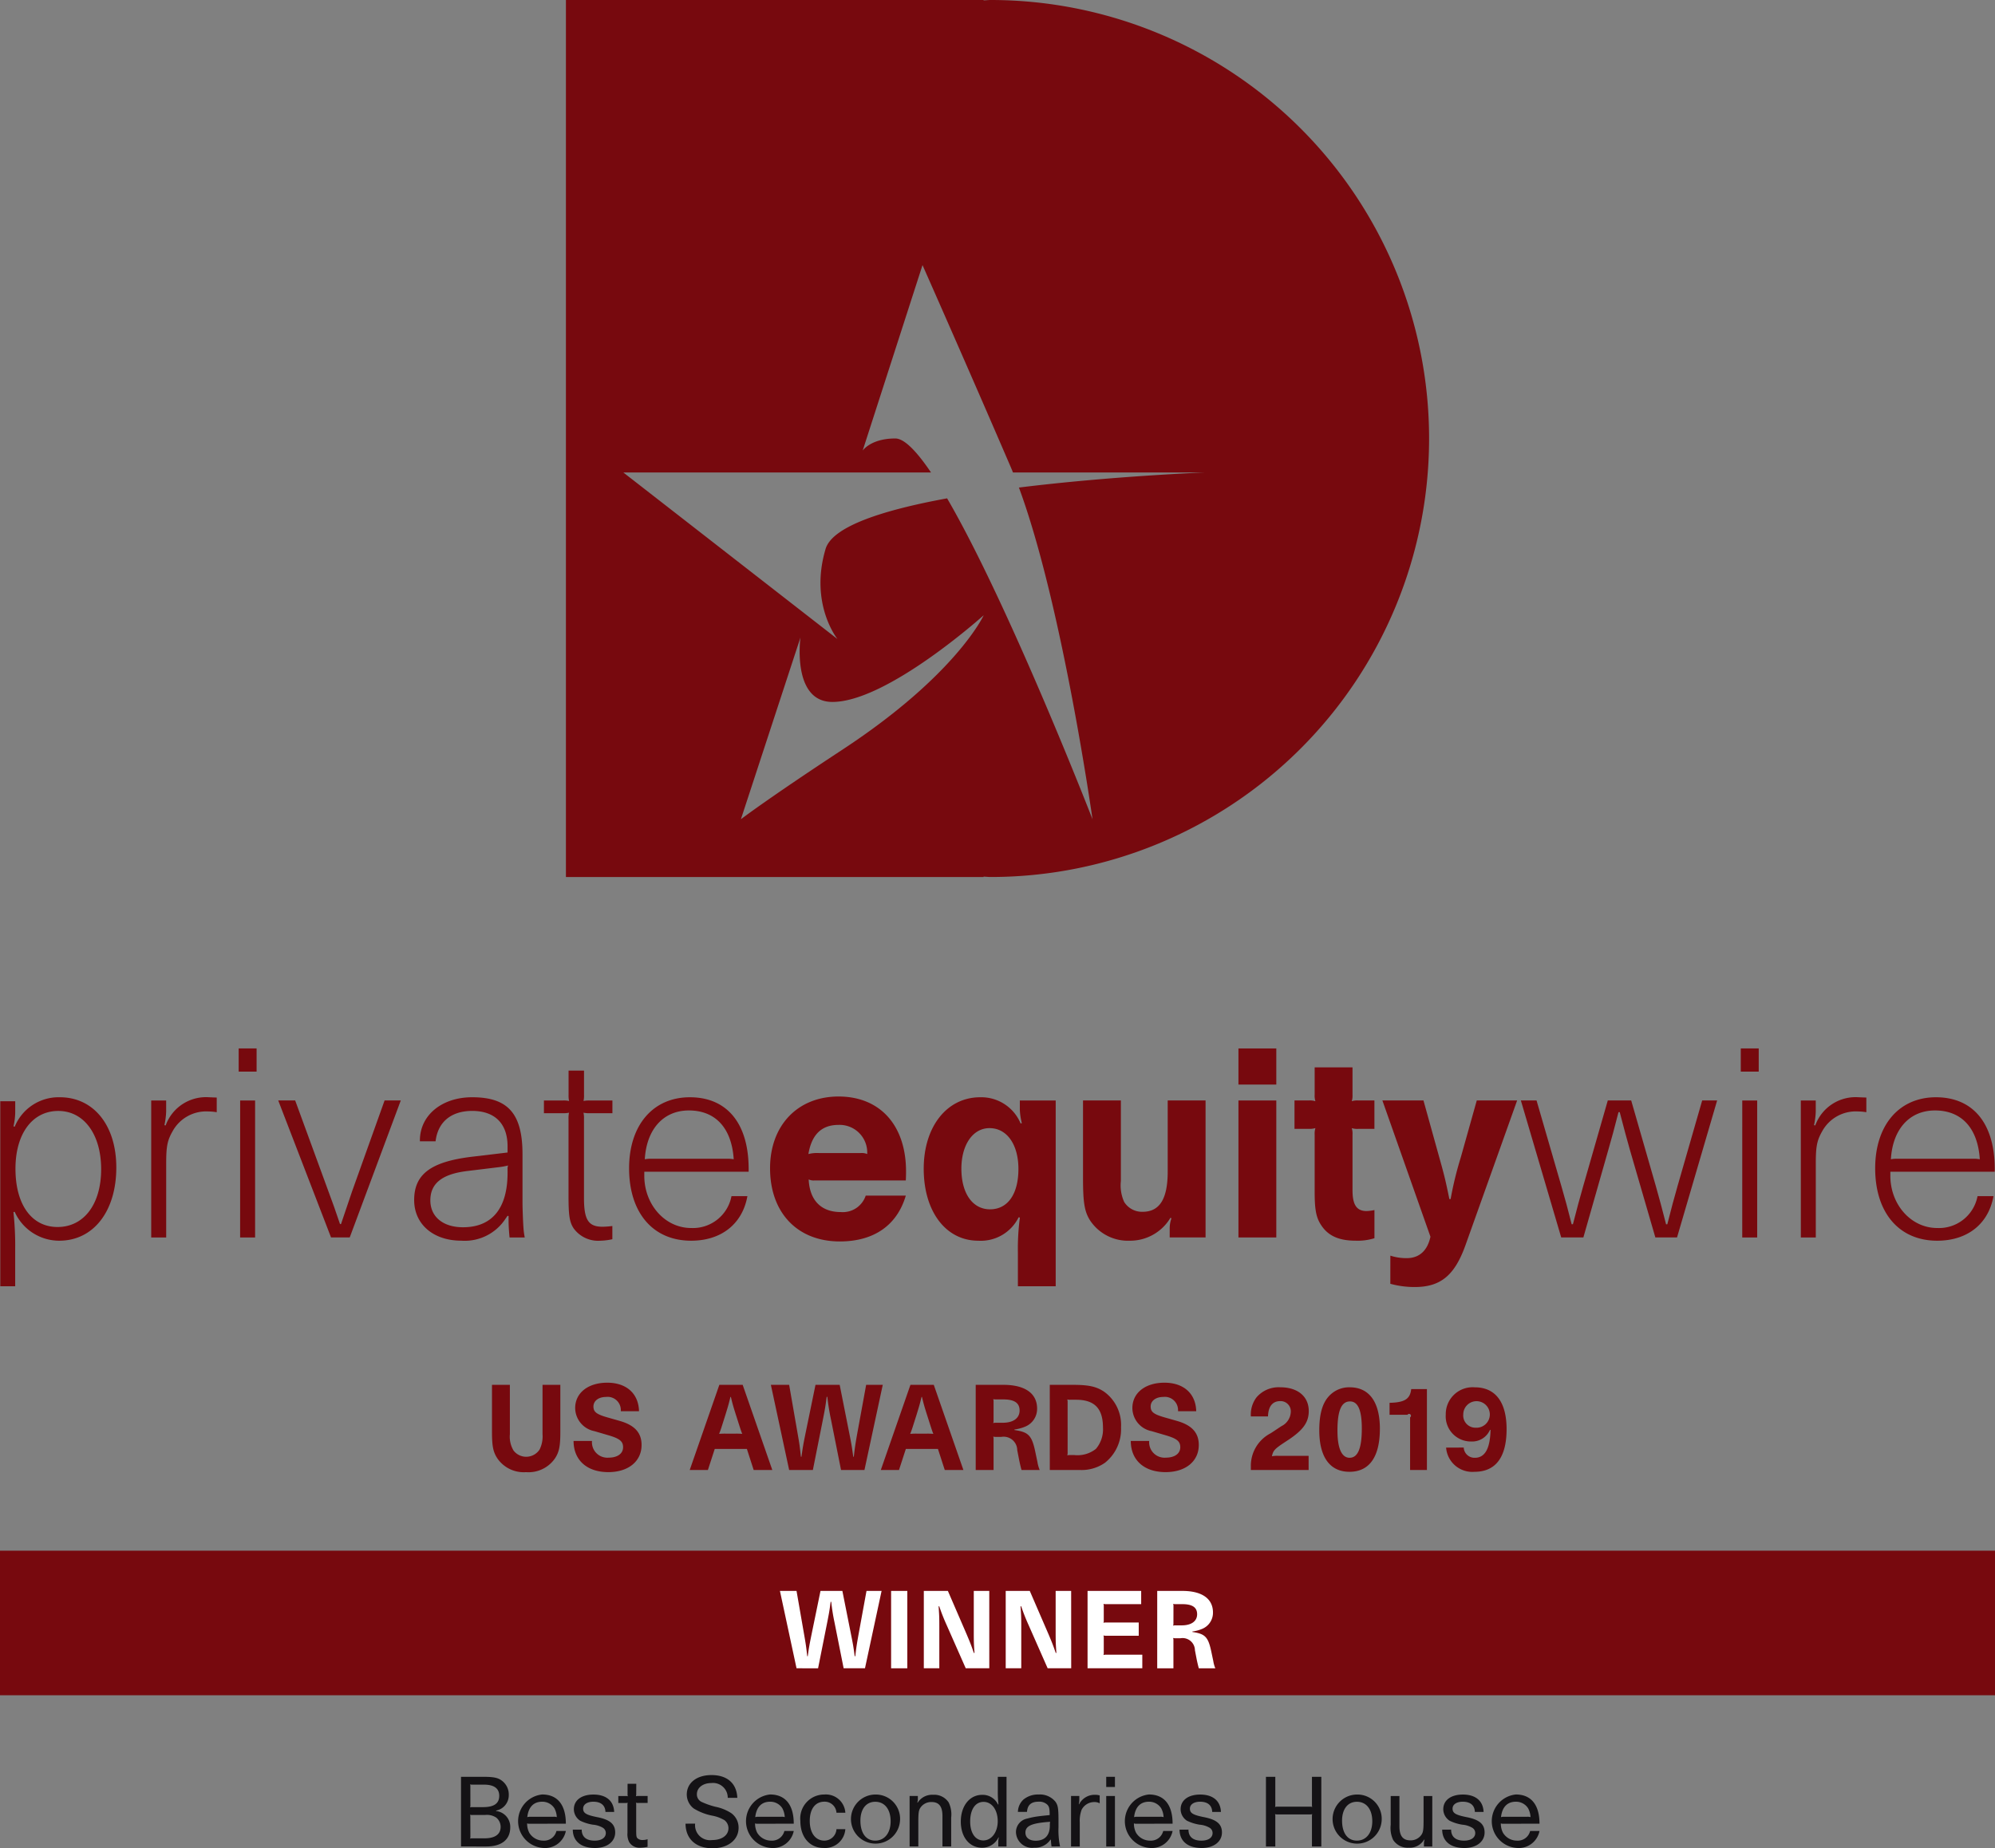 <?xml version="1.0" encoding="UTF-8"?>
<svg xmlns="http://www.w3.org/2000/svg" xmlns:xlink="http://www.w3.org/1999/xlink" id="Group_11015" data-name="Group 11015" width="247.121" height="228.962" viewBox="0 0 247.121 228.962">
  <rect x="0" y="0" width="247.121" height="228.962" fill="#808080" stroke="none"/>
  <defs>
    <clipPath id="clip-path">
      <rect id="Rectangle_8758" data-name="Rectangle 8758" width="247.121" height="228.962" fill="none"></rect>
    </clipPath>
  </defs>
  <rect id="Rectangle_8756" data-name="Rectangle 8756" width="247.121" height="17.907" transform="translate(0 192.103)" fill="#77090e"></rect>
  <g id="Group_11016" data-name="Group 11016">
    <g id="Group_11015-2" data-name="Group 11015" clip-path="url(#clip-path)">
      <path id="Path_43415" data-name="Path 43415" d="M108.082,0c-.293,0-.576.044-.865.044V0H55.484V108.645h51.732V108.6c.289.005.572.044.865.044A54.322,54.322,0,0,0,108.082,0M89.758,92.854c-9.276,6.091-12.6,8.633-12.6,8.633l7.377-22.516s-1.1,7.986,3.956,7.986c6.8,0,18.741-10.739,18.741-10.739s-3.37,7.371-17.477,16.636m30.955,8.633S110.43,75.016,102.7,61.735c-7.813,1.43-14.214,3.448-15.053,6.271-2.029,6.829,1.474,11.161,1.474,11.161L62.593,58.53h38.113c-1.76-2.605-3.3-4.211-4.422-4.211-3.042,0-4.042,1.5-4.042,1.5L99.654,32.84S105.432,45.89,110.6,57.9c.087.2.174.422.26.632H134.61s-11.424.433-23.014,1.867c5.37,14.51,9.116,41.09,9.116,41.09" transform="translate(14.618)" fill="#77090e"></path>
      <path id="Path_43416" data-name="Path 43416" d="M.028,108.079H1.879v1.387a8.412,8.412,0,0,1-.216,1.728l.154.032A5.879,5.879,0,0,1,7.4,107.585c4.195,0,7,3.486,7,8.7,0,5.43-2.839,9.072-7.065,9.072a6.05,6.05,0,0,1-5.523-3.579l-.154.03a39.208,39.208,0,0,1,.216,4.72V131H.028Zm1.881,8.362c0,4.442,2.005,7.218,5.214,7.218,3.27,0,5.4-2.838,5.4-7.156s-2.129-7.221-5.307-7.221c-3.208,0-5.307,2.809-5.307,7.159" transform="translate(0.007 28.344)" fill="#77090e"></path>
      <path id="Path_43417" data-name="Path 43417" d="M14.825,107.987h1.851v1.357a9.245,9.245,0,0,1-.216,1.7l.154.029a5.316,5.316,0,0,1,5.4-3.485c.124,0,.586.03.926.03v1.821a6.365,6.365,0,0,0-1.018-.093,4.745,4.745,0,0,0-4.442,2.438c-.648,1.141-.8,1.851-.8,4.01v9.163H14.825Z" transform="translate(3.906 28.344)" fill="#77090e"></path>
      <path id="Path_43418" data-name="Path 43418" d="M23.4,102.8h2.221v2.869H23.4Zm.184,6.447h1.851v16.968H23.58Z" transform="translate(6.164 27.083)" fill="#77090e"></path>
      <path id="Path_43419" data-name="Path 43419" d="M29.377,107.9,33.511,119.2c.524,1.387.8,2.19,1.419,4.009h.124c.617-1.851.895-2.652,1.357-4.009L40.452,107.9h2.005l-6.324,16.968H33.819L27.278,107.9Z" transform="translate(7.187 28.428)" fill="#77090e"></path>
      <path id="Path_43420" data-name="Path 43420" d="M41.315,112.893c.03-3.085,2.714-5.308,6.479-5.308,4.442,0,6.231,2.038,6.231,7.065v6.017c0,.648.062,2.375.123,3.147a9.173,9.173,0,0,0,.154,1.14H52.421l-.03-.337c-.062-.711-.092-1.2-.092-1.883V122.3l-.124-.032-.278.4a6.032,6.032,0,0,1-5.461,2.685c-3.456,0-5.831-2.037-5.831-5.03,0-3.208,2.067-4.751,7.157-5.368l4.412-.524v-.771c0-2.807-1.574-4.382-4.38-4.382-2.593,0-4.258,1.357-4.536,3.765H41.315Zm10.859,3.61a1.2,1.2,0,0,1,.062-.464,8.909,8.909,0,0,1-.956.184l-4.042.494c-3.178.37-4.628,1.543-4.628,3.641,0,2.035,1.573,3.332,4.042,3.332,3.61,0,5.523-2.345,5.523-6.756Z" transform="translate(10.698 28.344)" fill="#77090e"></path>
      <path id="Path_43421" data-name="Path 43421" d="M58.294,107.965a3.112,3.112,0,0,1-.062.771,3.186,3.186,0,0,1,.772-.061h2.807v1.574H59a3.122,3.122,0,0,1-.772-.062,3.1,3.1,0,0,1,.062.769v9.812c0,2.714.556,3.548,2.313,3.548a11.129,11.129,0,0,0,1.2-.093v1.636a7.387,7.387,0,0,1-1.481.186,3.745,3.745,0,0,1-3.3-1.514c-.524-.771-.648-1.635-.648-4.009v-9.566a3.1,3.1,0,0,1,.062-.769,3.112,3.112,0,0,1-.771.062H53.327v-1.574h2.345a3.176,3.176,0,0,1,.771.061,3.112,3.112,0,0,1-.062-.771v-2.992h1.913Z" transform="translate(14.049 27.656)" fill="#77090e"></path>
      <path id="Path_43422" data-name="Path 43422" d="M76.332,119.834c-.618,3.454-3.24,5.523-6.972,5.523-4.722,0-7.683-3.456-7.683-8.977,0-5.338,2.962-8.794,7.529-8.794,4.6,0,7.28,3.238,7.28,8.885v.34H63.56v.618c.062,3.547,2.623,6.354,5.8,6.354a4.856,4.856,0,0,0,5-3.948Zm-2.591-4.628a3.925,3.925,0,0,1,.895.062c-.246-3.856-2.251-6.047-5.553-6.047-3.147,0-5.245,2.315-5.461,6.047a3.642,3.642,0,0,1,.863-.062Z" transform="translate(16.249 28.344)" fill="#77090e"></path>
      <path id="Path_43423" data-name="Path 43423" d="M92.313,119.792c-1.082,3.672-3.95,5.675-8.176,5.675-5.246,0-8.64-3.548-8.64-9.069,0-5.308,3.425-8.886,8.484-8.886,5.152,0,8.36,3.578,8.36,9.286,0,.155,0,.617-.029,1.111H81.021a1.444,1.444,0,0,1-.74-.124c.124,2.593,1.543,4.042,3.981,4.042a2.99,2.99,0,0,0,3.084-2.035Zm-5.584-5.276a1.691,1.691,0,0,1,.8.124,3.42,3.42,0,0,0-3.549-3.611c-2.1,0-3.332,1.2-3.732,3.611a4.289,4.289,0,0,1,1.3-.124Z" transform="translate(19.89 28.325)" fill="#77090e"></path>
      <path id="Path_43424" data-name="Path 43424" d="M102.227,131v-4.1a29.578,29.578,0,0,1,.246-4.412l-.155-.03a5.227,5.227,0,0,1-5,2.9c-4.011,0-6.757-3.611-6.757-8.916,0-5.214,2.869-8.856,7-8.856a5.278,5.278,0,0,1,5,3.24l.155-.03a8.182,8.182,0,0,1-.248-1.636v-1.171h4.442V131Zm-7-14.561c0,3.053,1.387,5.029,3.548,5.029,2.19,0,3.517-1.883,3.517-5,0-3.022-1.42-5.058-3.579-5.058-2.067,0-3.486,2.066-3.486,5.029" transform="translate(23.86 28.344)" fill="#77090e"></path>
      <path id="Path_43425" data-name="Path 43425" d="M116.917,123.823a3.7,3.7,0,0,1,.217-1.327l-.124-.062a5.813,5.813,0,0,1-5.029,2.839,5.632,5.632,0,0,1-4.938-2.529c-.678-1.08-.863-2.191-.863-5.213V107.9h4.69v9.965a4.994,4.994,0,0,0,.4,2.593,2.6,2.6,0,0,0,2.284,1.233c2.128,0,3.116-1.6,3.116-5V107.9h4.69v16.968h-4.444Z" transform="translate(27.974 28.428)" fill="#77090e"></path>
      <path id="Path_43426" data-name="Path 43426" d="M121.418,102.8h4.689v4.474h-4.689Zm0,6.447h4.689v16.968h-4.689Z" transform="translate(31.988 27.083)" fill="#77090e"></path>
      <path id="Path_43427" data-name="Path 43427" d="M136.815,112.275h-2.006a2.333,2.333,0,0,1-.8-.091,2.292,2.292,0,0,1,.092.8v6.881c0,1.851.526,2.591,1.759,2.591a5.991,5.991,0,0,0,.958-.124v3.487a6.914,6.914,0,0,1-2.315.308c-2.067,0-3.394-.588-4.257-1.883-.649-.956-.834-1.944-.834-4.2v-7.065a2.264,2.264,0,0,1,.093-.8,2.337,2.337,0,0,1-.8.091h-1.79v-3.516h1.79a2.307,2.307,0,0,1,.8.092,2.274,2.274,0,0,1-.093-.8v-3.394H134.1v3.394a2.3,2.3,0,0,1-.092.8,2.3,2.3,0,0,1,.8-.092h2.006Z" transform="translate(33.435 27.572)" fill="#77090e"></path>
      <path id="Path_43428" data-name="Path 43428" d="M136.518,127.124a6.438,6.438,0,0,0,2.035.308c1.543,0,2.562-.925,2.932-2.653L135.531,107.9h5.089l1.943,7c.678,2.406.8,2.962,1.266,5.214h.153a43.982,43.982,0,0,1,1.266-5.184l1.975-7.034h5L145.8,125.89c-1.327,3.672-3.055,5.121-6.263,5.121a11.49,11.49,0,0,1-3.023-.4Z" transform="translate(35.706 28.428)" fill="#77090e"></path>
      <path id="Path_43429" data-name="Path 43429" d="M149.107,107.9h1.943l3.085,10.643c.494,1.728.74,2.593,1.265,4.691h.155c.555-2.13.8-3.087,1.265-4.691l3.054-10.643h2.9l3.054,10.613c.494,1.728.711,2.591,1.266,4.722h.154c.556-2.161.8-3.117,1.265-4.722l3.054-10.613h1.852l-4.967,16.968h-2.685l-3.147-10.829c-.431-1.541-.709-2.529-1.265-4.689H161.2c-.555,2.159-.8,3.085-1.265,4.689l-3.085,10.829h-2.745Z" transform="translate(39.283 28.428)" fill="#77090e"></path>
      <path id="Path_43430" data-name="Path 43430" d="M170.668,102.8h2.222v2.869h-2.222Zm.184,6.447H172.7v16.968h-1.852Z" transform="translate(44.963 27.083)" fill="#77090e"></path>
      <path id="Path_43431" data-name="Path 43431" d="M176.553,107.987h1.852v1.357a9.245,9.245,0,0,1-.216,1.7l.154.029a5.315,5.315,0,0,1,5.4-3.485c.124,0,.588.03.927.03v1.821a6.392,6.392,0,0,0-1.02-.093,4.743,4.743,0,0,0-4.441,2.438c-.648,1.141-.8,1.851-.8,4.01v9.163h-1.852Z" transform="translate(46.514 28.344)" fill="#77090e"></path>
      <path id="Path_43432" data-name="Path 43432" d="M198.5,119.834c-.618,3.454-3.239,5.523-6.973,5.523-4.719,0-7.682-3.456-7.682-8.977,0-5.338,2.963-8.794,7.528-8.794,4.6,0,7.281,3.238,7.281,8.885v.34H185.724v.618c.062,3.547,2.623,6.354,5.8,6.354a4.856,4.856,0,0,0,5-3.948Zm-2.591-4.628a3.925,3.925,0,0,1,.895.062c-.246-3.856-2.251-6.047-5.554-6.047-3.146,0-5.243,2.315-5.459,6.047a3.653,3.653,0,0,1,.864-.062Z" transform="translate(48.434 28.344)" fill="#77090e"></path>
      <path id="Path_43433" data-name="Path 43433" d="M50.449,135.782V141.9a3.339,3.339,0,0,0,.459,2.029,1.981,1.981,0,0,0,3.226-.139,3.674,3.674,0,0,0,.36-1.89v-6.116H56.7v5.852c0,1.779-.153,2.516-.709,3.322a3.978,3.978,0,0,1-3.531,1.641,3.967,3.967,0,0,1-3.516-1.641c-.556-.806-.71-1.543-.71-3.322v-5.852Z" transform="translate(12.709 35.773)" fill="#77090e"></path>
      <path id="Path_43434" data-name="Path 43434" d="M58.516,142.787a1.91,1.91,0,0,0,2.057,2.072c1.1,0,1.793-.5,1.793-1.294,0-.723-.417-1.07-1.793-1.473l-1.751-.514a2.948,2.948,0,0,1-2.39-2.864c0-1.876,1.6-3.141,3.975-3.141s3.878,1.348,3.933,3.531H62.087v-.126a1.633,1.633,0,0,0-1.835-1.639c-.917,0-1.557.485-1.557,1.18,0,.667.361.96,1.709,1.348l1.515.431c1.876.529,2.738,1.474,2.738,2.989,0,2.029-1.64,3.365-4.114,3.365-2.655,0-4.31-1.488-4.31-3.865Z" transform="translate(14.815 35.717)" fill="#77090e"></path>
      <path id="Path_43435" data-name="Path 43435" d="M71.29,135.783h2.891l3.67,10.55H75.543L74.7,143.72H70.721l-.848,2.613H67.62Zm.25,5.31c-.125.375-.153.445-.278.763a7.908,7.908,0,0,1,.82-.027h1.223a8.044,8.044,0,0,1,.82.027c-.125-.318-.153-.4-.278-.778l-.528-1.653c-.306-.974-.375-1.209-.6-2.142h-.056c-.222.932-.292,1.141-.6,2.154Z" transform="translate(17.815 35.773)" fill="#77090e"></path>
      <path id="Path_43436" data-name="Path 43436" d="M87.169,146.333h-2.9l-1.252-6.283a27.133,27.133,0,0,1-.445-2.78h-.083c-.153,1.194-.208,1.5-.459,2.78l-1.251,6.283H77.842l-2.265-10.551h2.265l1.056,6.075c.222,1.251.264,1.6.4,2.835h.069c.167-1.223.236-1.584.486-2.821l1.251-6.089H84.1l1.209,6.089c.25,1.237.306,1.6.473,2.821h.069c.139-1.223.195-1.57.417-2.835l1.112-6.075h2.057Z" transform="translate(19.911 35.773)" fill="#77090e"></path>
      <path id="Path_43437" data-name="Path 43437" d="M90.025,135.783h2.891l3.67,10.55H94.278l-.848-2.613H89.456l-.848,2.613H86.355Zm.25,5.31c-.125.375-.153.445-.278.763a7.908,7.908,0,0,1,.82-.027h1.223a8.044,8.044,0,0,1,.82.027c-.125-.318-.153-.4-.278-.778l-.528-1.653c-.306-.974-.375-1.209-.6-2.142H91.4c-.222.932-.292,1.141-.6,2.154Z" transform="translate(22.751 35.773)" fill="#77090e"></path>
      <path id="Path_43438" data-name="Path 43438" d="M95.66,135.782h3.42c2.684,0,4.185,1.056,4.185,2.946a2.381,2.381,0,0,1-1.459,2.225,5.133,5.133,0,0,1-1.349.361v.069c1.766.25,2.168.681,2.6,2.78l.249,1.183a4.348,4.348,0,0,0,.279.987h-2.251l-.071-.264c-.111-.446-.193-.821-.249-1.113l-.21-1.083a1.685,1.685,0,0,0-1.974-1.641h-.639a1.033,1.033,0,0,1-.361-.042,1.04,1.04,0,0,1,.042.363v3.78H95.66Zm2.211,4.379a1.033,1.033,0,0,1-.042.361,1.033,1.033,0,0,1,.361-.042h.82c1.306,0,2.085-.57,2.085-1.515s-.653-1.376-2.015-1.376h-.889a1.033,1.033,0,0,1-.361-.042,1.033,1.033,0,0,1,.042.361Z" transform="translate(25.202 35.773)" fill="#77090e"></path>
      <path id="Path_43439" data-name="Path 43439" d="M102.922,135.782h2.807c2.029,0,2.989.208,3.975.889a5.064,5.064,0,0,1,2.043,4.379,5.291,5.291,0,0,1-2,4.393,5.047,5.047,0,0,1-3.085.889h-3.739Zm2.21,8.382a1.03,1.03,0,0,1-.042.361,1.034,1.034,0,0,1,.361-.042h.514a3.683,3.683,0,0,0,2.668-.764,3.727,3.727,0,0,0,.877-2.641c0-2.363-1.042-3.448-3.337-3.448h-.723a1.064,1.064,0,0,1-.361-.04,1.03,1.03,0,0,1,.042.361Z" transform="translate(27.115 35.773)" fill="#77090e"></path>
      <path id="Path_43440" data-name="Path 43440" d="M113.144,142.787a1.91,1.91,0,0,0,2.057,2.072c1.1,0,1.793-.5,1.793-1.294,0-.723-.417-1.07-1.793-1.473l-1.751-.514a2.947,2.947,0,0,1-2.39-2.864c0-1.876,1.6-3.141,3.975-3.141s3.878,1.348,3.933,3.531h-2.251v-.126a1.633,1.633,0,0,0-1.835-1.639c-.919,0-1.557.485-1.557,1.18,0,.667.361.96,1.709,1.348l1.515.431c1.878.529,2.738,1.474,2.738,2.989,0,2.029-1.64,3.365-4.114,3.365-2.655,0-4.31-1.488-4.31-3.865Z" transform="translate(29.207 35.717)" fill="#77090e"></path>
      <path id="Path_43441" data-name="Path 43441" d="M129.791,146.269h-7.157v-.431a4.53,4.53,0,0,1,2.446-4.115c.459-.292.9-.6,1.348-.889a2.063,2.063,0,0,0,1.154-1.765,1.262,1.262,0,0,0-1.306-1.334c-.959,0-1.487.666-1.515,1.9h-2.126a3.534,3.534,0,0,1,.709-2.377,3.613,3.613,0,0,1,2.932-1.237c2.169,0,3.531,1.14,3.531,2.946,0,1.418-.724,2.4-2.7,3.684-1.515.987-1.7,1.166-1.862,1.917a3.174,3.174,0,0,1,.75-.056h3.794Z" transform="translate(32.309 35.837)" fill="#77090e"></path>
      <path id="Path_43442" data-name="Path 43442" d="M136.85,141.168c0,3.476-1.306,5.324-3.766,5.324-2.42,0-3.74-1.822-3.74-5.13,0-2.168.445-3.587,1.418-4.461a3.375,3.375,0,0,1,2.349-.877c2.418,0,3.74,1.822,3.74,5.144m-5.255.25c0,2.168.528,3.337,1.5,3.337,1.028,0,1.516-1.169,1.516-3.629,0-2.265-.473-3.351-1.461-3.351-1.07,0-1.557,1.127-1.557,3.643" transform="translate(34.076 35.836)" fill="#77090e"></path>
      <path id="Path_43443" data-name="Path 43443" d="M138.777,139.7a.232.232,0,1,0-.32-.32h-2.224V137.9c1.878-.042,2.543-.473,2.682-1.7h1.946v10.022h-2.085Z" transform="translate(35.892 35.883)" fill="#77090e"></path>
      <path id="Path_43444" data-name="Path 43444" d="M143.969,143.49a1.337,1.337,0,0,0,1.376,1.265c1.251,0,1.89-1.127,1.946-3.448l-.07-.013a2.409,2.409,0,0,1-2.307,1.444,3.119,3.119,0,0,1-3.17-3.336,3.328,3.328,0,0,1,3.587-3.377c2.556,0,3.947,1.821,3.947,5.184,0,3.475-1.348,5.283-3.975,5.283a3.256,3.256,0,0,1-3.517-3Zm-.057-4.115a1.514,1.514,0,0,0,1.544,1.655,1.645,1.645,0,1,0-1.544-1.655" transform="translate(37.343 35.837)" fill="#77090e"></path>
      <path id="Path_43445" data-name="Path 43445" d="M87,165.573H84.357l-1.136-5.708a24.286,24.286,0,0,1-.4-2.526h-.076c-.139,1.087-.19,1.365-.417,2.526l-1.137,5.708H78.522l-2.057-9.585h2.057l.96,5.518c.2,1.137.24,1.453.366,2.576h.063c.152-1.112.215-1.439.442-2.562l1.137-5.531H84.2l1.1,5.531c.227,1.123.278,1.45.428,2.562H85.8c.126-1.112.177-1.426.38-2.576l1.009-5.518h1.869Z" transform="translate(20.145 41.096)" fill="#fff"></path>
      <rect id="Rectangle_8757" data-name="Rectangle 8757" width="2.008" height="9.585" transform="translate(110.381 197.085)" fill="#fff"></rect>
      <path id="Path_43446" data-name="Path 43446" d="M98.682,165.573H95.764L93.4,160.218a24.4,24.4,0,0,1-.921-2.336l-.076.025c.076,1.073.088,1.365.088,2.5v5.165h-1.92v-9.585h2.98l2.311,5.342c.442,1.047.556,1.325.91,2.349l.076-.014c-.076-1.085-.088-1.387-.088-2.526v-5.151h1.919Z" transform="translate(23.862 41.096)" fill="#fff"></path>
      <path id="Path_43447" data-name="Path 43447" d="M106.712,165.573h-2.917l-2.361-5.355a24.069,24.069,0,0,1-.921-2.336l-.077.025c.077,1.073.09,1.365.09,2.5v5.165H98.6v-9.585h2.98l2.311,5.342c.442,1.047.556,1.325.908,2.349l.077-.014c-.077-1.085-.09-1.387-.09-2.526v-5.151h1.92Z" transform="translate(25.978 41.096)" fill="#fff"></path>
      <path id="Path_43448" data-name="Path 43448" d="M106.625,155.988h6.642v1.641h-4.345a.966.966,0,0,1-.327-.037.929.929,0,0,1,.038.327v1.692a.936.936,0,0,1-.038.328.967.967,0,0,1,.327-.037h4.042v1.64h-4.042a.936.936,0,0,1-.327-.038.946.946,0,0,1,.038.329V163.6a.936.936,0,0,1-.038.328.966.966,0,0,1,.327-.037h4.484v1.679h-6.781Z" transform="translate(28.091 41.096)" fill="#fff"></path>
      <path id="Path_43449" data-name="Path 43449" d="M113.455,155.989h3.107c2.437,0,3.8.959,3.8,2.677a2.16,2.16,0,0,1-1.325,2.019,4.56,4.56,0,0,1-1.226.329v.063c1.6.229,1.97.619,2.363,2.526l.226,1.074a3.854,3.854,0,0,0,.253.9h-2.046l-.064-.24c-.1-.4-.176-.745-.226-1.009l-.19-.986a1.532,1.532,0,0,0-1.794-1.49h-.58a.939.939,0,0,1-.329-.038.936.936,0,0,1,.038.329v3.434h-2.008Zm2.008,3.977a.943.943,0,0,1-.038.329.911.911,0,0,1,.329-.039h.744c1.188,0,1.9-.518,1.9-1.375s-.593-1.252-1.831-1.252h-.809a.97.97,0,0,1-.329-.037.936.936,0,0,1,.038.329Z" transform="translate(29.89 41.096)" fill="#fff"></path>
      <path id="Path_43450" data-name="Path 43450" d="M45.2,174.215h2.684c1.4,0,1.923.114,2.446.534a2.124,2.124,0,0,1,.785,1.706,1.933,1.933,0,0,1-1.569,1.944v.058a1.963,1.963,0,0,1,1.751,2.024c0,1.514-1.069,2.366-2.969,2.366H45.2Zm1.16,3.491a.852.852,0,0,1-.034.3.845.845,0,0,1,.3-.034h1.308c1.353,0,2-.456,2-1.4,0-.92-.638-1.387-1.912-1.387h-1.4a.845.845,0,0,1-.3-.034.845.845,0,0,1,.034.3Zm0,3.869a.838.838,0,0,1-.034.294.876.876,0,0,1,.3-.033h1.467c1.32,0,2.014-.49,2.014-1.423a1.49,1.49,0,0,0-.534-1.137,2.077,2.077,0,0,0-1.4-.33H46.618a.845.845,0,0,1-.3-.034.845.845,0,0,1,.034.3Z" transform="translate(11.907 45.898)" fill="#141215"></path>
      <path id="Path_43451" data-name="Path 43451" d="M52.2,179.571a.564.564,0,0,1-.284-.047,2.421,2.421,0,0,0,.262,1.16,2.008,2.008,0,0,0,1.73.979,1.569,1.569,0,0,0,1.637-1.194H56.71a2.62,2.62,0,0,1-2.821,2.1,3.324,3.324,0,0,1-.114-6.622c1.9,0,2.935,1.286,2.935,3.619Zm2.98-.865a1.192,1.192,0,0,1,.409.046,2.547,2.547,0,0,0-.3-1.1,1.768,1.768,0,0,0-1.512-.809c-1.07,0-1.707.672-1.843,1.912a1.1,1.1,0,0,1,.4-.046Z" transform="translate(13.382 46.356)" fill="#141215"></path>
      <path id="Path_43452" data-name="Path 43452" d="M57.261,180.3c0,.887.569,1.365,1.6,1.365.852,0,1.387-.364,1.387-.944a.763.763,0,0,0-.364-.649,2.925,2.925,0,0,0-1.252-.385,5.627,5.627,0,0,1-1.558-.489,1.717,1.717,0,0,1-.785-1.423c0-1.114.944-1.819,2.422-1.819,1.582,0,2.514.785,2.571,2.15h-1.08c-.024-.809-.557-1.263-1.5-1.263-.763,0-1.263.341-1.263.853,0,.557.375.786,1.74,1.058,1.582.308,2.23.865,2.23,1.9,0,1.137-1.012,1.923-2.5,1.923-1.728,0-2.74-.843-2.752-2.275Z" transform="translate(14.795 46.356)" fill="#141215"></path>
      <path id="Path_43453" data-name="Path 43453" d="M62.837,176.151a.838.838,0,0,1-.034.294.876.876,0,0,1,.3-.033h1.148v.864H63.1a.845.845,0,0,1-.3-.034.845.845,0,0,1,.034.3v3.083c0,.705.023.841.125.989a.849.849,0,0,0,.671.25,1.71,1.71,0,0,0,.614-.1v.946a4.863,4.863,0,0,1-.944.112,1.487,1.487,0,0,1-1.33-.692,2.152,2.152,0,0,1-.216-1.151v-3.434a.845.845,0,0,1,.034-.3.845.845,0,0,1-.3.034H60.62v-.864H61.5a.876.876,0,0,1,.3.033.838.838,0,0,1-.034-.294V174.9h1.08Z" transform="translate(15.971 46.078)" fill="#141215"></path>
      <path id="Path_43454" data-name="Path 43454" d="M68.4,180.062a1.853,1.853,0,0,0,2.092,2.035c1.218,0,2.037-.591,2.037-1.468a1.256,1.256,0,0,0-.5-1,4.7,4.7,0,0,0-1.514-.557,6.859,6.859,0,0,1-2.286-.887,2.187,2.187,0,0,1-.864-1.728c0-1.445,1.228-2.412,3.06-2.412,1.956,0,3.127,1.036,3.2,2.821H72.44a1.824,1.824,0,0,0-2.048-1.831c-1.023,0-1.774.579-1.774,1.375a1.021,1.021,0,0,0,.625.979,9.559,9.559,0,0,0,1.66.58,5.61,5.61,0,0,1,1.98.8,2.2,2.2,0,0,1,.9,1.807c0,1.5-1.319,2.537-3.219,2.537-2.07,0-3.332-1.148-3.354-3.047Z" transform="translate(17.706 45.853)" fill="#141215"></path>
      <path id="Path_43455" data-name="Path 43455" d="M74.549,179.571a.567.567,0,0,1-.286-.047,2.451,2.451,0,0,0,.262,1.16,2.01,2.01,0,0,0,1.73.979,1.569,1.569,0,0,0,1.637-1.194h1.161a2.618,2.618,0,0,1-2.82,2.1,3.324,3.324,0,0,1-.115-6.622c1.9,0,2.935,1.286,2.935,3.619Zm2.98-.865a1.2,1.2,0,0,1,.409.046,2.562,2.562,0,0,0-.3-1.1,1.768,1.768,0,0,0-1.511-.809c-1.07,0-1.707.672-1.843,1.912a1.1,1.1,0,0,1,.4-.046Z" transform="translate(19.269 46.356)" fill="#141215"></path>
      <path id="Path_43456" data-name="Path 43456" d="M84.04,180.241a2.511,2.511,0,0,1-2.673,2.332c-1.74,0-2.9-1.332-2.9-3.346a2.971,2.971,0,0,1,2.979-3.276,2.412,2.412,0,0,1,2.594,2.254h-1.1a1.457,1.457,0,0,0-1.5-1.366c-1.126,0-1.808.9-1.808,2.388s.705,2.435,1.808,2.435a1.5,1.5,0,0,0,1.5-1.421Z" transform="translate(20.673 46.356)" fill="#141215"></path>
      <path id="Path_43457" data-name="Path 43457" d="M89.5,179.239a3.041,3.041,0,1,1-3-3.286,3.007,3.007,0,0,1,3,3.286m-4.9-.044c0,1.535.694,2.468,1.831,2.468,1.161,0,1.91-.944,1.91-2.4,0-1.48-.739-2.412-1.9-2.412-1.137,0-1.842.9-1.842,2.344" transform="translate(21.981 46.356)" fill="#141215"></path>
      <path id="Path_43458" data-name="Path 43458" d="M90.2,176.5a1.258,1.258,0,0,1-.068.432l.045.023a2.119,2.119,0,0,1,1.912-.978,2.143,2.143,0,0,1,1.933.955,3.437,3.437,0,0,1,.307,1.876v3.572h-1.08v-3.764c0-1.2-.432-1.741-1.354-1.741a1.607,1.607,0,0,0-1.41.752c-.182.306-.227.637-.227,1.761v2.992h-1.08v-6.255H90.2Z" transform="translate(23.494 46.363)" fill="#141215"></path>
      <path id="Path_43459" data-name="Path 43459" d="M98.84,182.848v-.523a2.251,2.251,0,0,1,.068-.591l-.045-.011A2.225,2.225,0,0,1,96.837,183c-1.569,0-2.638-1.308-2.638-3.242s1.092-3.309,2.649-3.309a2.1,2.1,0,0,1,1.957,1.194l.057-.011a14.6,14.6,0,0,1-.08-1.751v-1.661h1.08v8.633Zm-3.481-3.094c0,1.423.637,2.344,1.627,2.344,1.023,0,1.785-1.023,1.785-2.377,0-1.411-.728-2.4-1.752-2.4s-1.66.934-1.66,2.433" transform="translate(24.817 45.898)" fill="#141215"></path>
      <path id="Path_43460" data-name="Path 43460" d="M104.009,182.39c-.046-.353-.057-.466-.081-.841l-.045-.01a2.3,2.3,0,0,1-2.013,1,2,2,0,0,1-2.264-1.912,1.7,1.7,0,0,1,1.389-1.694,9.632,9.632,0,0,1,1.33-.274c.341-.045.75-.091,1.455-.159,0-.806-.057-1.035-.273-1.274a1.43,1.43,0,0,0-1.092-.387c-.921,0-1.376.4-1.445,1.263H99.846a2.151,2.151,0,0,1,.671-1.514,2.814,2.814,0,0,1,1.9-.637,2.467,2.467,0,0,1,2.092.91c.3.432.364.841.364,2.253v.908a9.761,9.761,0,0,0,.195,2.366Zm-3.231-1.717c0,.614.478,1,1.262,1,1.16,0,1.774-.671,1.764-1.922a1.8,1.8,0,0,1,.034-.421c-2.275.158-3.06.5-3.06,1.342" transform="translate(26.242 46.356)" fill="#141215"></path>
      <path id="Path_43461" data-name="Path 43461" d="M106.031,176.128v.466a1.892,1.892,0,0,1-.069.546l.045.011a2.143,2.143,0,0,1,1.957-1.171,1.922,1.922,0,0,1,.591.078v.979a1.253,1.253,0,0,0-.658-.159,1.764,1.764,0,0,0-1.582.955,3.962,3.962,0,0,0-.227,1.582v2.968h-1.082v-6.255Z" transform="translate(27.664 46.363)" fill="#141215"></path>
      <path id="Path_43462" data-name="Path 43462" d="M108.455,174.215h1.08v1.262h-1.08Zm1.08,8.633h-1.08v-6.255h1.08Z" transform="translate(28.573 45.898)" fill="#141215"></path>
      <path id="Path_43463" data-name="Path 43463" d="M111.692,179.571a.567.567,0,0,1-.286-.047,2.436,2.436,0,0,0,.262,1.16,2.009,2.009,0,0,0,1.728.979,1.57,1.57,0,0,0,1.639-1.194h1.16a2.618,2.618,0,0,1-2.82,2.1,3.324,3.324,0,0,1-.114-6.622c1.9,0,2.934,1.286,2.934,3.619Zm2.979-.865a1.193,1.193,0,0,1,.409.046,2.529,2.529,0,0,0-.3-1.1,1.768,1.768,0,0,0-1.512-.809c-1.069,0-1.707.672-1.842,1.912a1.092,1.092,0,0,1,.4-.046Z" transform="translate(29.054 46.356)" fill="#141215"></path>
      <path id="Path_43464" data-name="Path 43464" d="M116.749,180.3c0,.887.567,1.365,1.6,1.365.853,0,1.387-.364,1.387-.944a.76.76,0,0,0-.364-.649,2.916,2.916,0,0,0-1.251-.385,5.639,5.639,0,0,1-1.559-.489,1.717,1.717,0,0,1-.785-1.423c0-1.114.944-1.819,2.423-1.819,1.581,0,2.514.785,2.571,2.15h-1.082c-.023-.809-.557-1.263-1.5-1.263-.762,0-1.262.341-1.262.853,0,.557.374.786,1.74,1.058,1.581.308,2.229.865,2.229,1.9,0,1.137-1.012,1.923-2.5,1.923-1.728,0-2.742-.843-2.753-2.275Z" transform="translate(30.467 46.356)" fill="#141215"></path>
      <path id="Path_43465" data-name="Path 43465" d="M124.114,182.848v-8.633h1.16v3.435a.876.876,0,0,1-.033.3.838.838,0,0,1,.294-.034h4.017a.842.842,0,0,1,.294.034.876.876,0,0,1-.033-.3v-3.435h1.16v8.633h-1.16V179.14a.876.876,0,0,1,.033-.3.841.841,0,0,1-.294.034h-4.017a.838.838,0,0,1-.294-.034.876.876,0,0,1,.033.3v3.708Z" transform="translate(32.699 45.898)" fill="#141215"></path>
      <path id="Path_43466" data-name="Path 43466" d="M136.72,179.239a3.042,3.042,0,1,1-3-3.286,3.008,3.008,0,0,1,3,3.286m-4.9-.044c0,1.535.695,2.468,1.832,2.468,1.16,0,1.91-.944,1.91-2.4,0-1.48-.739-2.412-1.9-2.412-1.137,0-1.843.9-1.843,2.344" transform="translate(34.422 46.356)" fill="#141215"></path>
      <path id="Path_43467" data-name="Path 43467" d="M140.462,181.977a1.357,1.357,0,0,1,.08-.466l-.056-.011a2.064,2.064,0,0,1-1.9,1,2.144,2.144,0,0,1-1.934-.956,3.434,3.434,0,0,1-.307-1.876V176.1h1.082v3.764c0,1.172.431,1.728,1.353,1.728a1.607,1.607,0,0,0,1.41-.749c.183-.3.227-.637.227-1.752V176.1h1.08v6.255h-1.035Z" transform="translate(35.921 46.394)" fill="#141215"></path>
      <path id="Path_43468" data-name="Path 43468" d="M142.5,180.3c0,.887.569,1.365,1.6,1.365.853,0,1.387-.364,1.387-.944a.76.76,0,0,0-.364-.649,2.916,2.916,0,0,0-1.251-.385,5.639,5.639,0,0,1-1.559-.489,1.717,1.717,0,0,1-.785-1.423c0-1.114.944-1.819,2.422-1.819,1.582,0,2.516.785,2.572,2.15h-1.082c-.023-.809-.557-1.263-1.5-1.263-.762,0-1.262.341-1.262.853,0,.557.374.786,1.738,1.058,1.582.308,2.23.865,2.23,1.9,0,1.137-1.012,1.923-2.5,1.923-1.728,0-2.74-.843-2.753-2.275Z" transform="translate(37.251 46.356)" fill="#141215"></path>
      <path id="Path_43469" data-name="Path 43469" d="M147.665,179.571a.567.567,0,0,1-.286-.047,2.437,2.437,0,0,0,.262,1.16,2.009,2.009,0,0,0,1.728.979,1.57,1.57,0,0,0,1.639-1.194h1.16a2.617,2.617,0,0,1-2.82,2.1,3.324,3.324,0,0,1-.114-6.622c1.9,0,2.934,1.286,2.934,3.619Zm2.979-.865a1.192,1.192,0,0,1,.409.046,2.529,2.529,0,0,0-.3-1.1,1.768,1.768,0,0,0-1.512-.809c-1.07,0-1.707.672-1.842,1.912a1.092,1.092,0,0,1,.4-.046Z" transform="translate(38.531 46.356)" fill="#141215"></path>
    </g>
  </g>
</svg>
